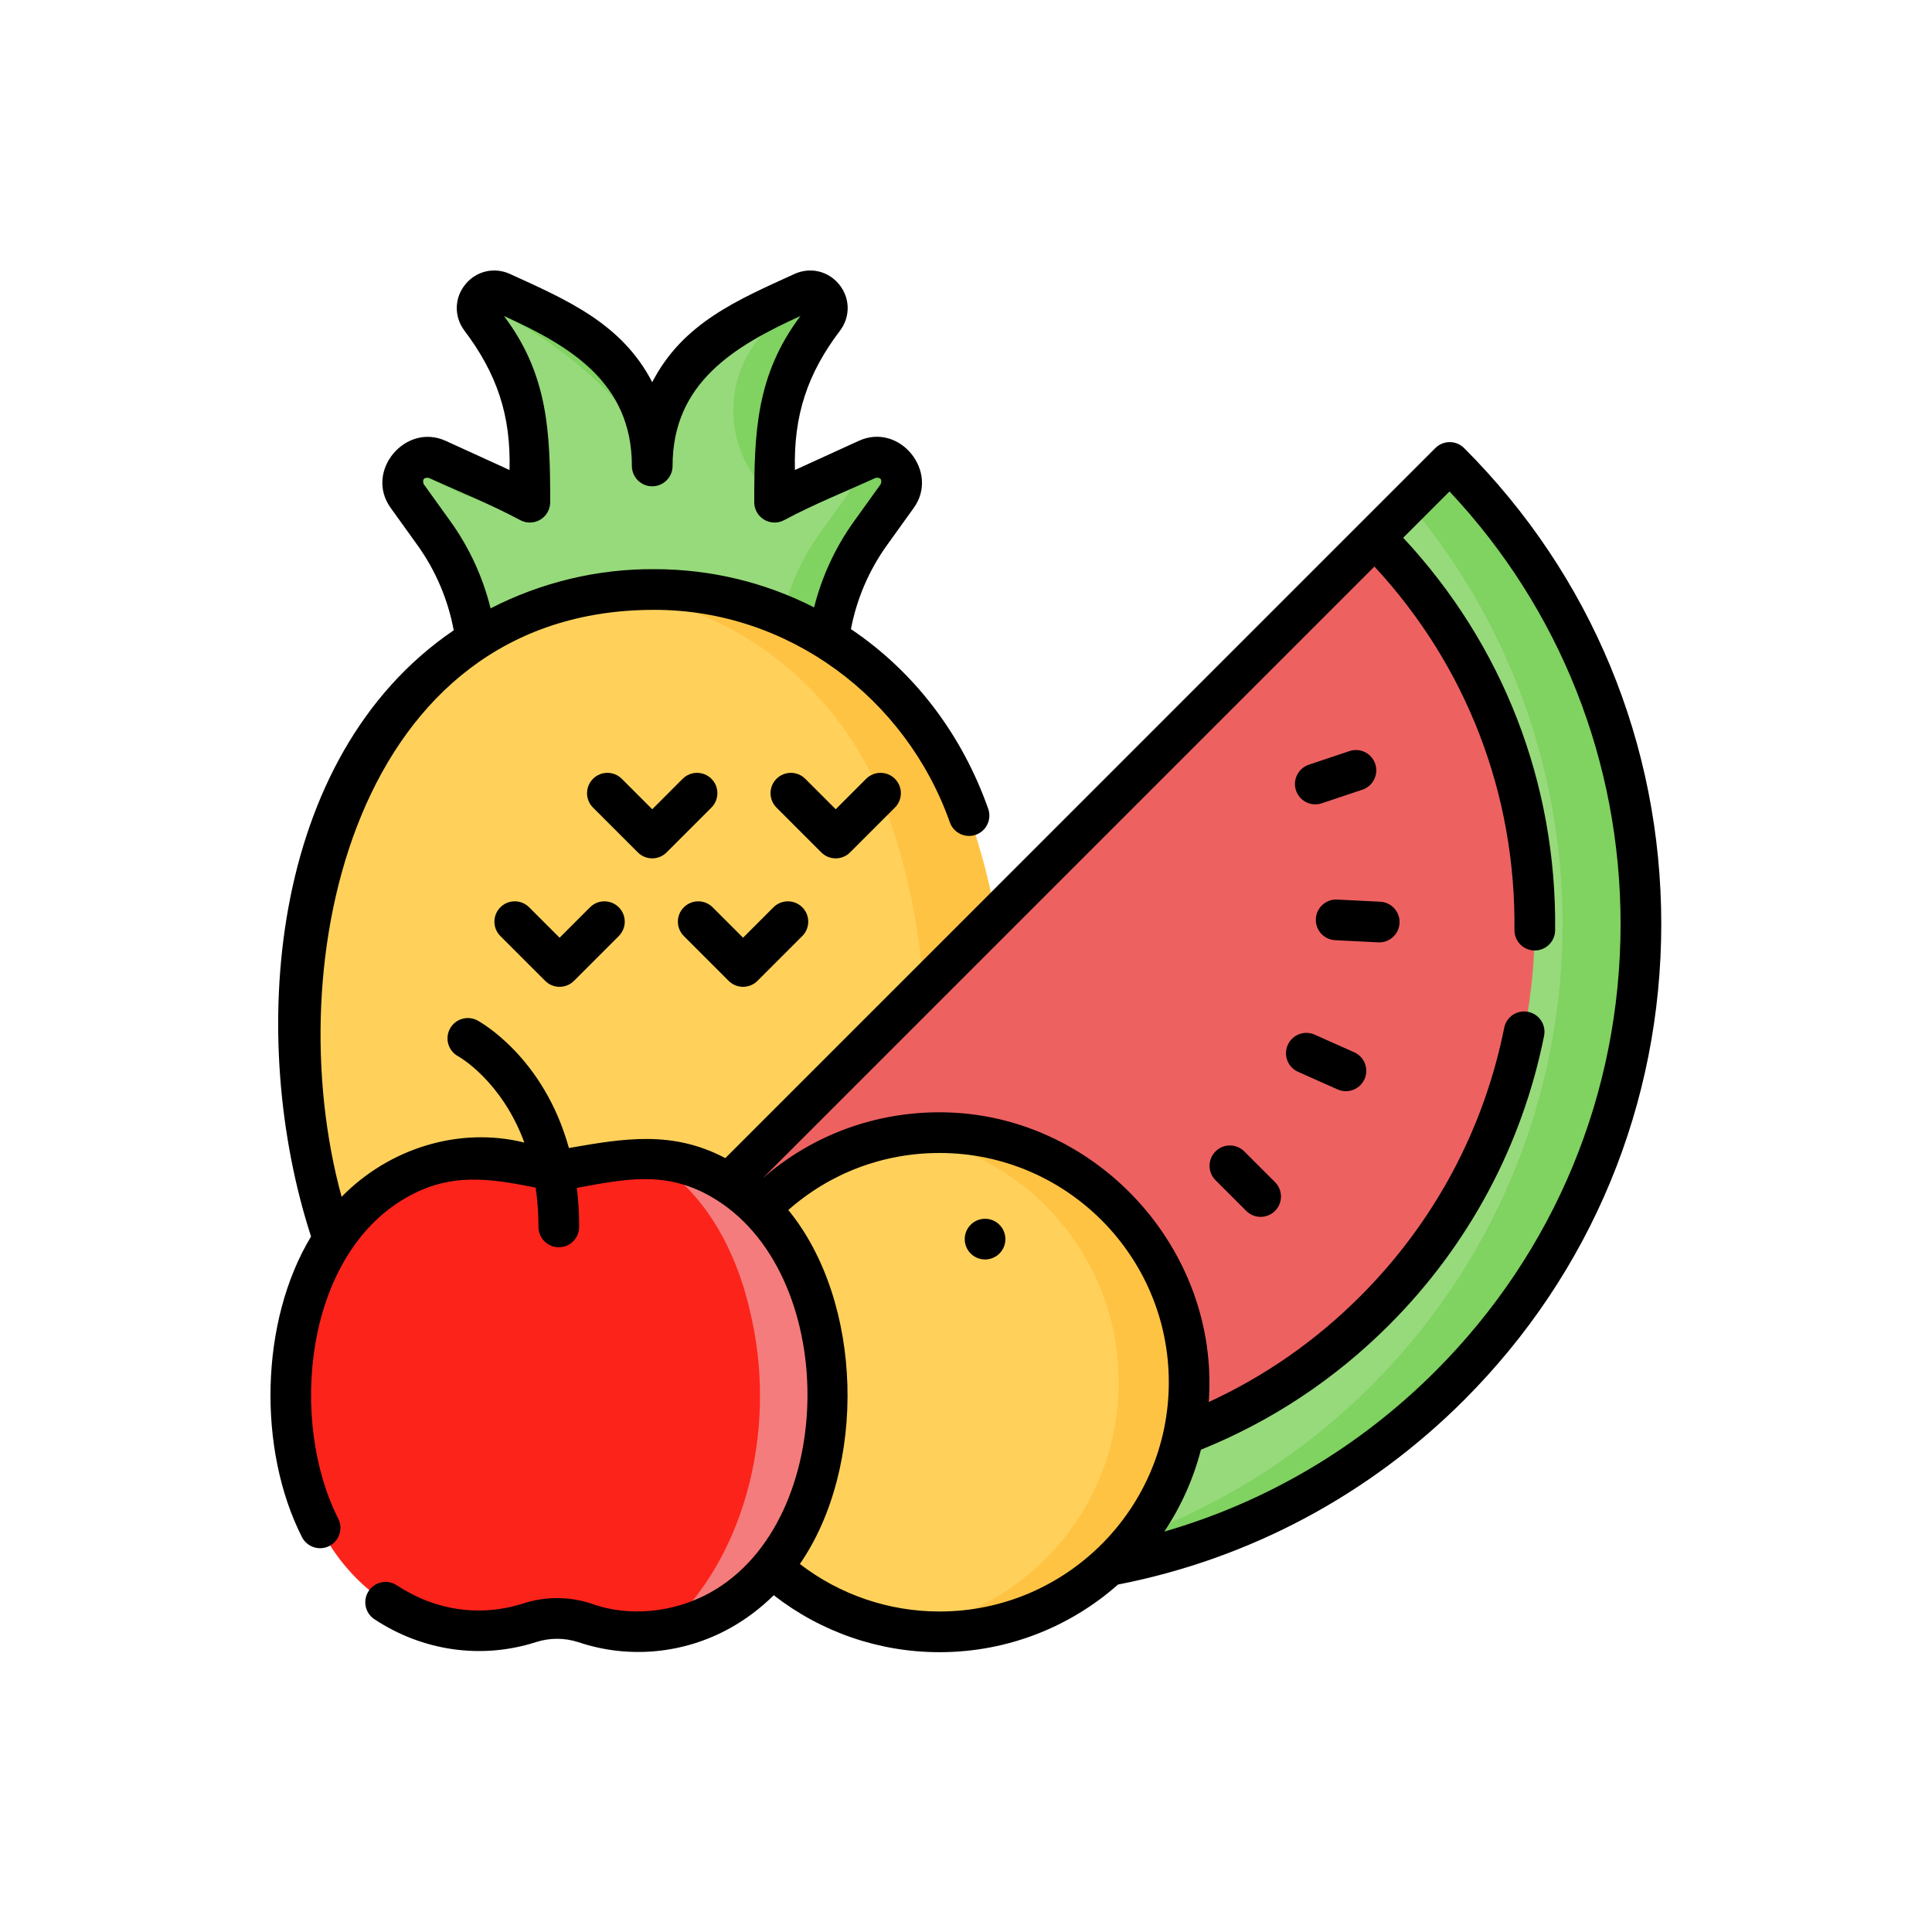 <svg width="100" height="100" viewBox="0 0 100 100" fill="none" xmlns="http://www.w3.org/2000/svg">
<path d="M44.89 23.776L40.795 25.645C40.556 25.754 40.323 25.871 40.093 25.994V24.118V22.739C40.093 20.974 40.648 19.252 41.678 17.819L42.651 16.465C43.183 15.725 42.389 14.76 41.56 15.138L38.691 16.448C35.687 17.819 33.76 20.817 33.76 24.118C33.76 20.817 31.833 17.819 28.829 16.448L25.959 15.138C25.131 14.76 24.337 15.725 24.869 16.465L25.842 17.819C26.872 19.252 27.427 20.973 27.427 22.739V24.118V25.994C27.197 25.871 26.964 25.754 26.725 25.645L22.63 23.776C21.447 23.236 20.316 24.613 21.074 25.669L22.462 27.601C23.932 29.646 24.723 32.102 24.723 34.621V36.589H42.797V34.621C42.797 32.102 43.587 29.646 45.058 27.601L46.446 25.669C47.205 24.613 46.072 23.236 44.89 23.776Z" fill="#97DA7B"/>
<path d="M26.724 25.644L22.629 23.776C21.982 23.48 21.352 23.759 21.037 24.245L24.105 25.644C25.993 26.407 27.198 26.067 27.427 25.994C27.198 25.87 26.963 25.754 26.724 25.644ZM28.829 16.448L25.959 15.139C25.384 14.876 24.826 15.261 24.717 15.768L26.209 16.448C29.212 17.819 33.76 21.855 33.76 24.118C33.76 20.816 31.833 17.819 28.829 16.448ZM41.56 15.139L40.183 15.768C40.232 15.991 40.193 16.239 40.03 16.465L39.057 17.819C39.047 17.833 39.037 17.847 39.026 17.862C37.5 20.015 37.629 22.933 39.284 24.989L40.093 25.994V22.74C40.093 20.973 40.647 19.252 41.678 17.819L42.651 16.465C43.183 15.726 42.39 14.76 41.56 15.139ZM44.89 23.776L43.862 24.245C44.125 24.646 44.169 25.191 43.825 25.668L42.437 27.6C40.968 29.646 40.176 32.101 40.176 34.621V36.588H42.797V34.621C42.797 32.101 43.587 29.646 45.057 27.6L46.446 25.668C47.204 24.614 46.072 23.235 44.89 23.776Z" fill="#80D261"/>
<path d="M33.72 76.384C26.499 76.384 20.051 71.864 17.588 65.077L17.468 64.748C14.819 57.448 14.819 49.449 17.468 42.149L17.588 41.82C20.051 35.032 26.499 30.513 33.72 30.513H33.883C41.063 30.513 47.484 34.982 49.977 41.715C52.675 49 52.726 57.002 50.121 64.321L49.888 64.975C47.455 71.815 40.98 76.384 33.72 76.384Z" fill="#FFD15B"/>
<path d="M52.037 53.216C52.037 56.972 51.398 60.727 50.121 64.32L49.888 64.976C47.455 71.816 40.98 76.384 33.72 76.384C33.015 76.384 32.317 76.341 31.631 76.256C38.019 75.473 43.508 71.15 45.704 64.976L45.937 64.32C47.216 60.727 47.853 56.97 47.853 53.215C47.853 49.319 47.167 45.424 45.794 41.715C43.536 35.618 38.058 31.378 31.712 30.631C32.373 30.552 33.043 30.513 33.72 30.513H33.883C41.062 30.513 47.484 34.982 49.976 41.715C51.351 45.424 52.037 49.32 52.037 53.216Z" fill="#FFC344"/>
<path d="M75.038 23.937C88.233 37.131 88.233 58.526 75.038 71.72C61.844 84.915 40.449 84.915 27.255 71.72L31.139 67.836L53.556 48.751L71.153 27.822L75.038 23.937Z" fill="#97DA7B"/>
<path d="M75.038 71.72C67.925 78.833 58.429 82.111 49.121 81.556C57.08 81.08 64.903 77.801 70.983 71.72C83.495 59.208 84.142 39.323 72.926 26.049L75.038 23.937C88.234 37.131 88.234 58.526 75.038 71.72Z" fill="#80D261"/>
<path d="M71.154 27.821C82.205 38.871 82.205 56.786 71.154 67.836C60.104 78.886 42.189 78.887 31.139 67.836L51.147 47.828L71.154 27.821Z" fill="#EE6161"/>
<path d="M48.63 84.464C55.765 84.464 61.549 78.68 61.549 71.545C61.549 64.409 55.765 58.625 48.63 58.625C41.495 58.625 35.711 64.409 35.711 71.545C35.711 78.68 41.495 84.464 48.63 84.464Z" fill="#FFD15B"/>
<path d="M61.551 71.545C61.551 78.68 55.767 84.464 48.632 84.464C48.013 84.464 47.402 84.421 46.807 84.335C53.078 83.449 57.901 78.061 57.901 71.545C57.901 65.029 53.078 59.641 46.807 58.755C47.402 58.669 48.013 58.626 48.632 58.626C55.767 58.626 61.551 64.41 61.551 71.545Z" fill="#FFC344"/>
<path d="M30.419 84.047L30.251 83.993C29.326 83.696 28.343 83.696 27.417 83.993C22.296 85.639 16.963 82.257 15.649 76.53L15.634 76.468C14.999 73.702 14.999 70.804 15.634 68.038L15.692 67.785C16.99 62.131 22.212 58.749 27.294 60.271L27.509 60.335C28.377 60.595 29.291 60.595 30.159 60.335L30.539 60.221C35.557 58.718 40.726 61.997 42.098 67.553L42.144 67.739C42.873 70.694 42.873 73.812 42.144 76.767C40.754 82.395 35.476 85.672 30.419 84.047Z" fill="#FC231B"/>
<path d="M42.143 76.766C41.115 80.926 37.965 83.803 34.348 84.363C36.449 82.654 38.038 79.813 38.79 76.766C39.52 73.812 39.52 70.694 38.79 67.739L38.745 67.553C37.869 64.004 35.932 61.104 33.339 59.863C37.354 60.021 40.982 63.034 42.098 67.553L42.143 67.739C42.873 70.694 42.873 73.812 42.143 76.766Z" fill="#F47C7C"/>
<path d="M85.987 47.828C85.987 38.522 82.363 29.773 75.782 23.192C75.371 22.781 74.704 22.781 74.293 23.192L37.542 59.944C34.809 58.501 32.312 58.919 29.447 59.421C28.146 54.729 24.886 52.913 24.715 52.82C24.203 52.544 23.564 52.736 23.288 53.248C23.013 53.76 23.204 54.398 23.716 54.674C23.747 54.691 25.957 55.924 27.14 59.138C23.736 58.293 20.109 59.46 17.682 61.948C14.348 49.788 18.357 31.544 33.882 31.566C40.789 31.566 46.886 36.111 49.164 42.565C49.357 43.113 49.959 43.401 50.507 43.208C51.055 43.015 51.343 42.413 51.15 41.865C49.816 38.079 47.385 34.81 44.044 32.562C44.343 31 44.982 29.508 45.912 28.215L47.3 26.283C48.633 24.428 46.573 21.85 44.452 22.817L41.145 24.327C41.073 21.5 41.791 19.328 43.505 17.079C44.026 16.354 43.995 15.403 43.428 14.714C42.861 14.024 41.934 13.81 41.122 14.18C38.178 15.524 35.338 16.717 33.759 19.783C32.192 16.74 29.325 15.517 26.396 14.18C25.584 13.809 24.657 14.024 24.09 14.713C23.523 15.403 23.492 16.354 24.013 17.079C25.718 19.33 26.452 21.495 26.373 24.327L23.066 22.817C20.988 21.869 18.858 24.39 20.218 26.283L21.606 28.215C22.548 29.526 23.191 31.039 23.485 32.624C13.833 39.19 12.79 53.802 16.1 64.002C13.448 68.387 13.327 75.02 15.628 79.558C15.892 80.077 16.525 80.284 17.044 80.022C17.562 79.759 17.77 79.125 17.507 78.606C14.963 73.588 15.724 65.075 20.98 62.016C23.28 60.677 25.297 60.984 27.725 61.47C27.817 62.097 27.871 62.772 27.871 63.504C27.871 64.085 28.343 64.557 28.924 64.557C29.506 64.557 29.977 64.085 29.977 63.504C29.977 62.789 29.934 62.118 29.856 61.486C32.337 61.029 34.426 60.58 36.795 61.933C43.46 65.739 43.472 78.688 36.771 82.427C34.929 83.454 32.571 83.732 30.573 82.991C29.435 82.626 28.232 82.626 27.094 82.991C24.867 83.707 22.539 83.374 20.54 82.054C20.055 81.734 19.401 81.867 19.081 82.353C18.761 82.838 18.894 83.491 19.379 83.811C21.885 85.466 24.932 85.898 27.739 84.996C28.455 84.766 29.212 84.766 29.929 84.996C32.531 85.877 35.397 85.605 37.797 84.266C38.62 83.807 39.376 83.234 40.05 82.569C42.496 84.475 45.504 85.517 48.63 85.517C52.169 85.517 55.405 84.194 57.869 82.016C64.671 80.686 70.859 77.388 75.782 72.465C82.363 65.884 85.987 57.135 85.987 47.828ZM23.316 26.986L21.928 25.054C21.851 24.812 21.939 24.705 22.192 24.733C23.767 25.452 25.401 26.102 26.927 26.922C27.253 27.097 27.648 27.088 27.966 26.898C28.284 26.708 28.478 26.365 28.478 25.994C28.478 22.381 28.38 19.404 26.084 16.353C29.504 17.914 32.706 19.791 32.706 24.118C32.706 24.7 33.177 25.171 33.759 25.171C34.34 25.171 34.812 24.7 34.812 24.118C34.812 19.814 38.014 17.914 41.434 16.353C39.138 19.404 39.039 22.381 39.039 25.994C39.039 26.365 39.234 26.708 39.552 26.898C39.87 27.088 40.265 27.097 40.591 26.921C42.117 26.101 43.751 25.452 45.326 24.733C45.578 24.705 45.666 24.812 45.59 25.054L44.202 26.986C43.239 28.325 42.539 29.843 42.138 31.439C39.59 30.14 36.779 29.46 33.883 29.46C30.938 29.436 28.009 30.14 25.393 31.489C24.994 29.875 24.289 28.34 23.316 26.986ZM41.401 80.952C44.861 75.939 44.701 67.401 40.803 62.63C42.967 60.721 45.71 59.678 48.63 59.678C55.173 59.678 60.497 65.001 60.497 71.544C60.497 78.088 55.173 83.411 48.63 83.411C46 83.411 43.468 82.542 41.401 80.952ZM60.263 79.275C61.117 77.995 61.765 76.567 62.16 75.037C65.812 73.562 69.086 71.394 71.899 68.581C76.011 64.468 78.786 59.292 79.922 53.612C80.036 53.042 79.667 52.487 79.096 52.373C78.526 52.259 77.971 52.629 77.857 53.199C76.803 58.47 74.227 63.274 70.409 67.092C68.109 69.393 65.475 71.228 62.565 72.569C63.146 64.594 56.631 57.572 48.63 57.572C45.218 57.572 42.009 58.78 39.47 60.994L71.14 29.324C75.899 34.455 78.465 41.093 78.387 48.132C78.381 48.714 78.847 49.19 79.428 49.197C80.009 49.203 80.487 48.737 80.493 48.156C80.577 40.545 77.791 33.371 72.629 27.835L75.026 25.437C80.745 31.526 83.881 39.436 83.881 47.828C83.881 56.572 80.476 64.793 74.293 70.975C70.353 74.916 65.549 77.749 60.263 79.275Z" fill="black"/>
<path d="M64.404 59.597C63.993 59.186 63.326 59.186 62.915 59.597C62.504 60.009 62.504 60.675 62.915 61.086L64.505 62.676C64.711 62.882 64.98 62.985 65.25 62.985C65.519 62.985 65.789 62.882 65.994 62.676C66.406 62.265 66.406 61.599 65.994 61.187L64.404 59.597Z" fill="black"/>
<path d="M70.094 54.466L68.044 53.553C67.513 53.316 66.891 53.555 66.654 54.086C66.417 54.617 66.656 55.24 67.187 55.477L69.237 56.39C69.376 56.452 69.522 56.481 69.665 56.481C70.068 56.481 70.452 56.248 70.627 55.856C70.864 55.325 70.625 54.703 70.094 54.466Z" fill="black"/>
<path d="M71.441 46.673L69.212 46.561C69.194 46.56 69.176 46.56 69.159 46.56C68.601 46.56 68.136 46.997 68.108 47.56C68.079 48.141 68.526 48.635 69.107 48.664L71.335 48.776C71.354 48.777 71.371 48.778 71.389 48.778C71.947 48.778 72.412 48.34 72.44 47.777C72.469 47.197 72.022 46.702 71.441 46.673Z" fill="black"/>
<path d="M68.079 41.633C68.19 41.633 68.303 41.615 68.414 41.578L70.518 40.873C71.069 40.688 71.366 40.091 71.182 39.54C70.997 38.988 70.399 38.691 69.849 38.876L67.745 39.581C67.194 39.766 66.897 40.363 67.081 40.914C67.229 41.355 67.639 41.633 68.079 41.633Z" fill="black"/>
<path d="M33.759 44.429C34.028 44.429 34.298 44.326 34.503 44.12L36.823 41.8C37.235 41.389 37.235 40.722 36.824 40.311C36.412 39.9 35.745 39.9 35.334 40.311L33.759 41.887L32.183 40.311C31.772 39.9 31.105 39.9 30.694 40.311C30.283 40.723 30.283 41.389 30.694 41.8L33.014 44.12C33.22 44.326 33.489 44.429 33.759 44.429Z" fill="black"/>
<path d="M43.256 44.429C43.525 44.429 43.795 44.326 44 44.12L46.32 41.8C46.732 41.389 46.732 40.722 46.321 40.311C45.909 39.9 45.242 39.9 44.831 40.311L43.256 41.887L41.68 40.311C41.269 39.9 40.602 39.9 40.191 40.311C39.78 40.723 39.78 41.389 40.191 41.8L42.511 44.12C42.717 44.326 42.986 44.429 43.256 44.429Z" fill="black"/>
<path d="M30.539 46.961L28.964 48.536L27.388 46.961C26.977 46.55 26.31 46.549 25.899 46.961C25.488 47.372 25.488 48.038 25.899 48.45L28.219 50.77C28.417 50.967 28.684 51.078 28.964 51.078C29.243 51.078 29.511 50.967 29.708 50.77L32.028 48.45C32.44 48.038 32.44 47.372 32.028 46.961C31.617 46.55 30.951 46.55 30.539 46.961Z" fill="black"/>
<path d="M37.716 50.77C37.914 50.967 38.181 51.078 38.461 51.078C38.74 51.078 39.008 50.967 39.206 50.77L41.526 48.45C41.937 48.039 41.937 47.372 41.526 46.961C41.114 46.55 40.447 46.55 40.036 46.961L38.461 48.536L36.885 46.961C36.474 46.55 35.807 46.55 35.396 46.961C34.985 47.372 34.985 48.039 35.396 48.45L37.716 50.77Z" fill="black"/>
<path d="M50.986 65.19C51.568 65.19 52.039 64.719 52.039 64.137C52.039 63.556 51.568 63.084 50.986 63.084C50.405 63.084 49.934 63.556 49.934 64.137C49.934 64.719 50.405 65.19 50.986 65.19Z" fill="black"/>
</svg>
